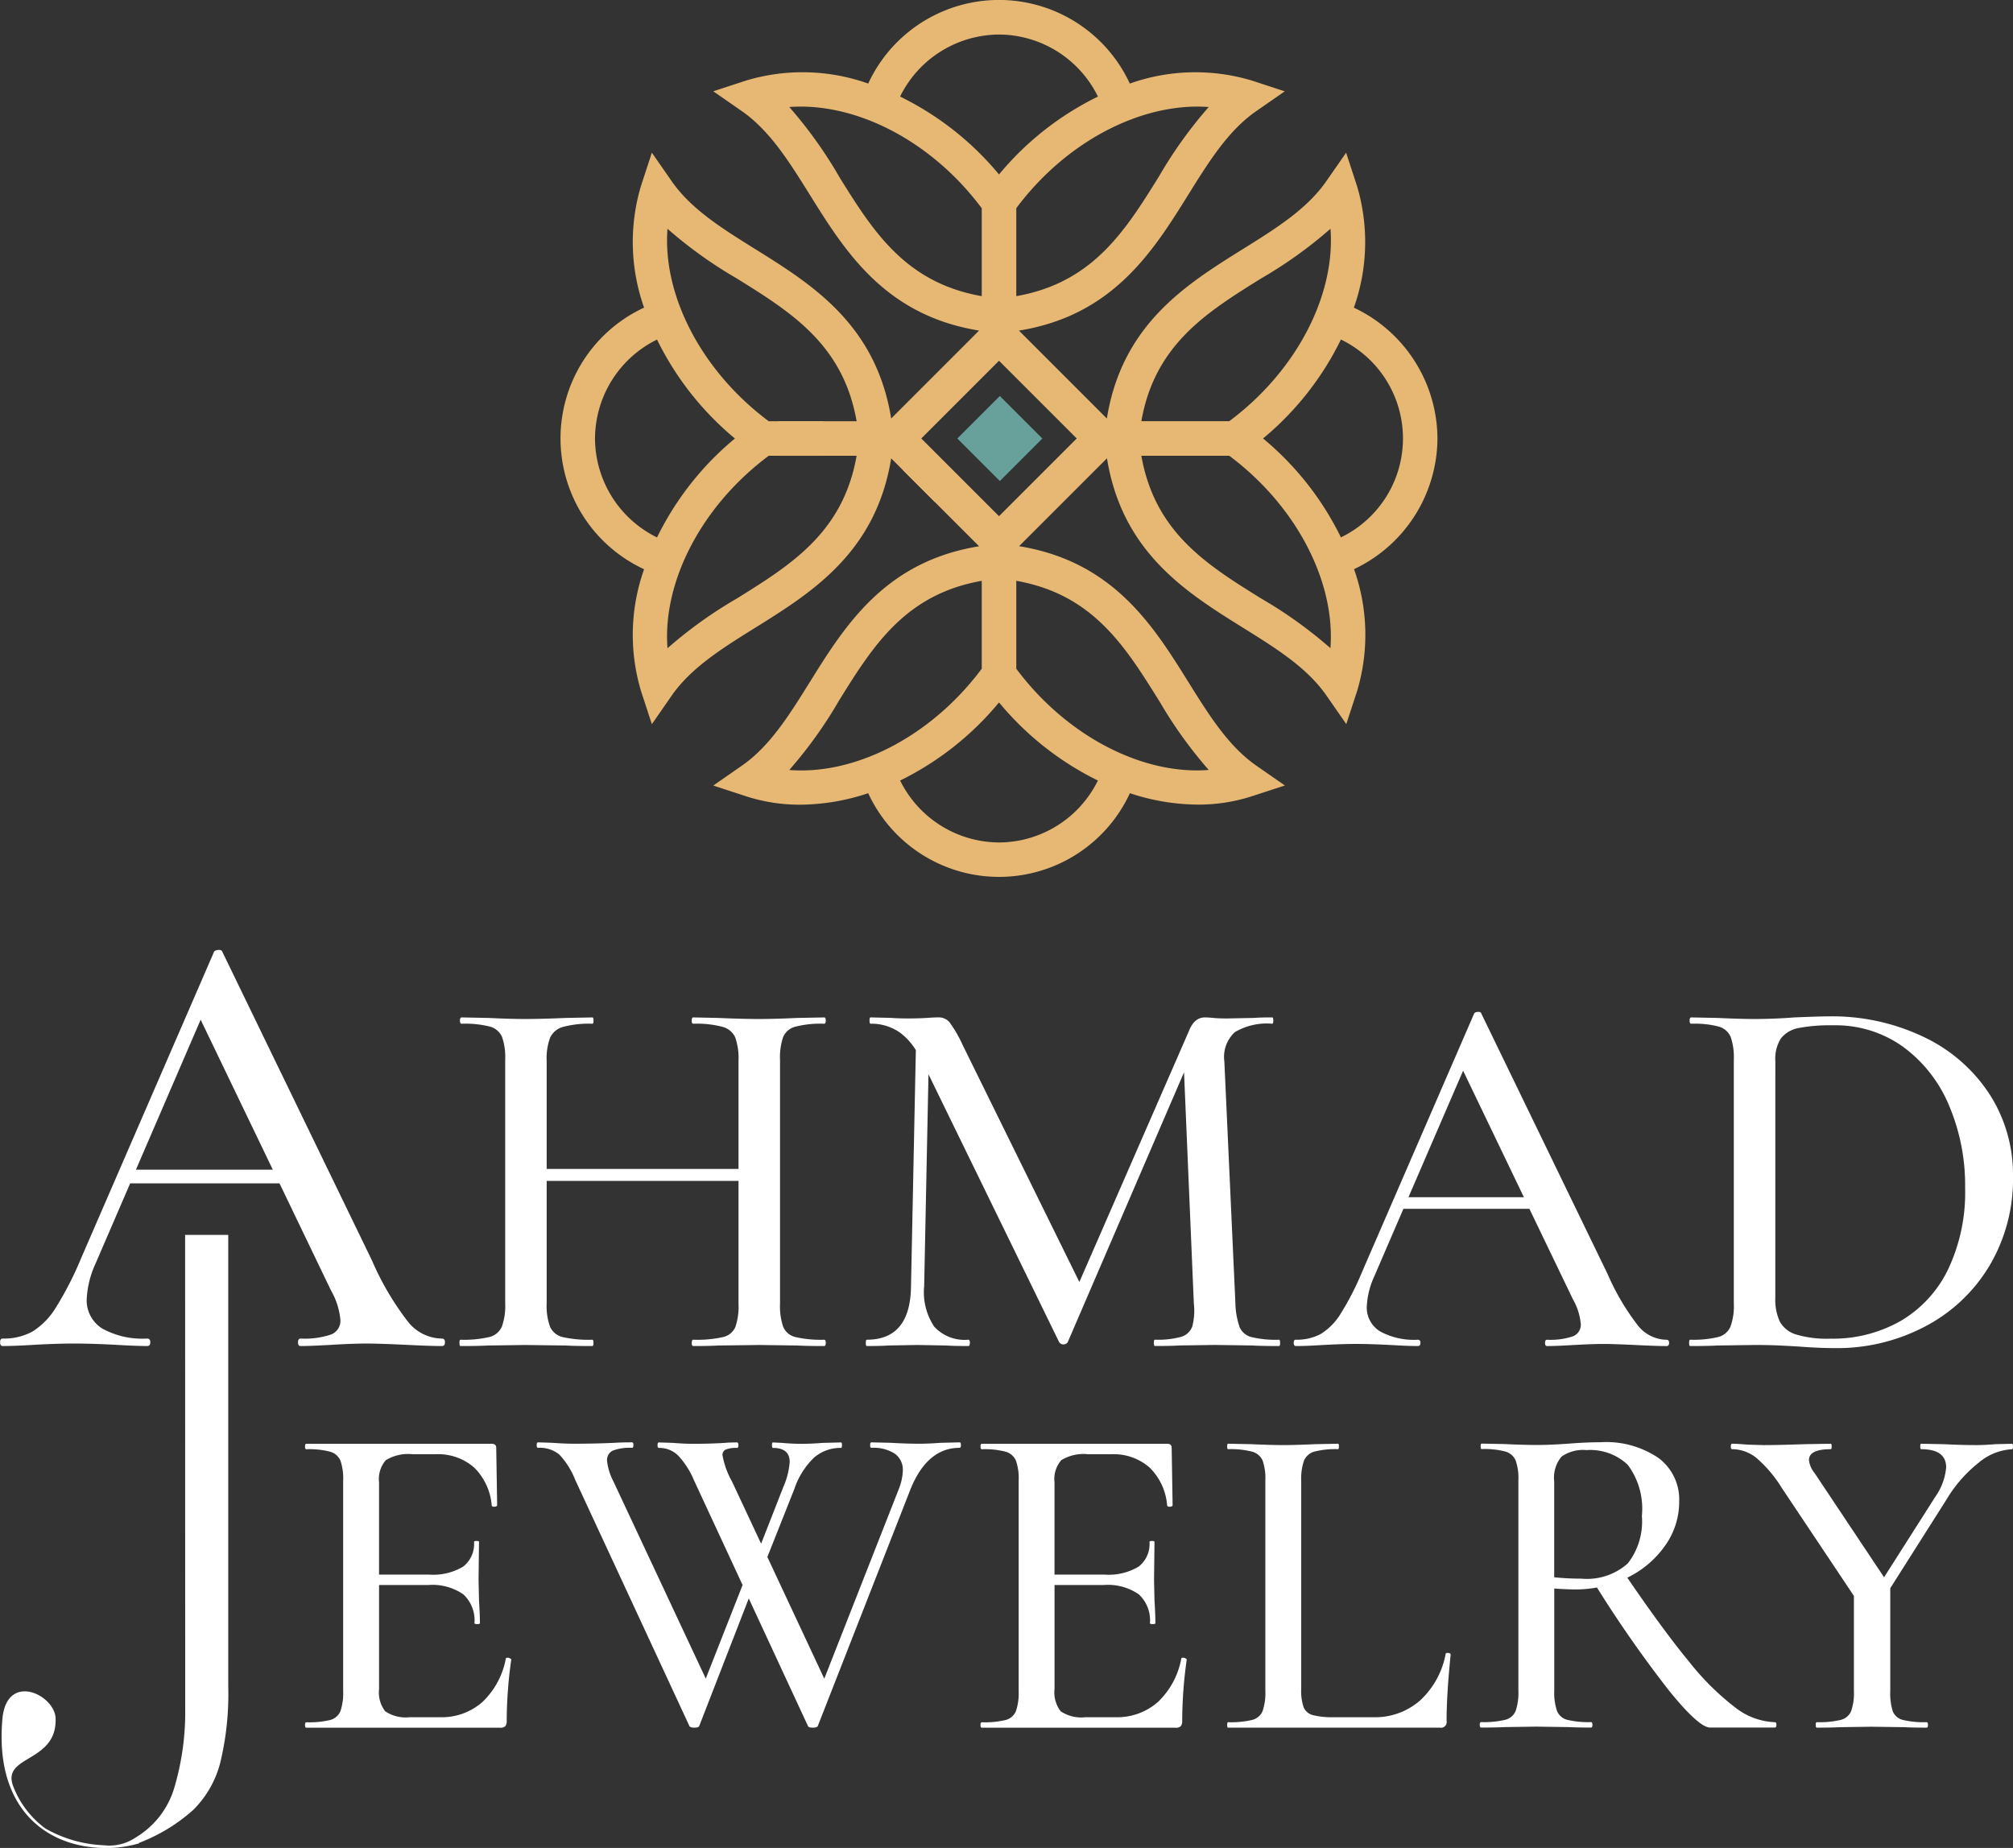 <svg xmlns="http://www.w3.org/2000/svg" width="140" height="128.517" viewBox="0 0 140 128.517"><rect x="0" y="0" width="140" height="128.517" fill="#333333" stroke="none"/><g id="Group_2320" data-name="Group 2320" transform="translate(-315 -471)"><g id="Group_2290" data-name="Group 2290" transform="translate(315 537.063)"><g id="Group_1" data-name="Group 1" transform="translate(0)"><path id="Path_2" data-name="Path 2" d="M224.067,292.333q.78,0,2.6.085,1.734.088,2.558.088c.144,0,.216-.088.216-.261s-.072-.259-.216-.259a3.063,3.063,0,0,1-2.32-1.127,19.72,19.72,0,0,1-2.535-4.292l-10.4-21.454c-.03-.115-.13-.167-.3-.153s-.274.066-.3.153l-9.232,21.281a23.232,23.232,0,0,1-1.778,3.467,5.04,5.04,0,0,1-1.626,1.647,4.123,4.123,0,0,1-2.058.477q-.173,0-.173.259c0,.173.058.261.173.261q.867,0,2.254-.088,1.561-.085,2.686-.085,1.213,0,2.862.085,1.472.088,2.253.088c.145,0,.217-.088.217-.261s-.072-.259-.217-.259a5.806,5.806,0,0,1-3.12-.693,2.307,2.307,0,0,1-1.084-2.081,6.705,6.705,0,0,1,.607-2.427l2.413-5.591h10.387l3.585,7.455a5,5,0,0,1,.65,2.038,1.018,1.018,0,0,1-.65,1.018,5.758,5.758,0,0,1-2.124.282q-.173,0-.173.259c0,.173.058.261.173.261q.737,0,2.212-.088T224.067,292.333ZM207.95,280.239l4.5-10.428,5.017,10.428Z" transform="translate(-198.495 -264.958)" fill="#fff"></path><path id="Path_3" data-name="Path 3" d="M234.339,291.719c.048,0,.073-.073.073-.22s-.025-.219-.073-.219a8.245,8.245,0,0,1-2.065-.184,1.283,1.283,0,0,1-.878-.713,4.192,4.192,0,0,1-.238-1.627v-8.521H244.5v8.521a4.48,4.48,0,0,1-.22,1.645,1.234,1.234,0,0,1-.859.695,8.264,8.264,0,0,1-2.066.184c-.072,0-.109.072-.109.219s.037.22.109.22c.732,0,1.3-.012,1.719-.037l2.888-.036,2.632.036q.7.038,1.866.037c.072,0,.109-.073.109-.22s-.037-.219-.109-.219a7.848,7.848,0,0,1-1.993-.184,1.227,1.227,0,0,1-.859-.713,4.507,4.507,0,0,1-.22-1.627v-16.93a4.355,4.355,0,0,1,.22-1.61,1.289,1.289,0,0,1,.859-.712,7.171,7.171,0,0,1,1.993-.2c.072,0,.109-.073.109-.219s-.037-.22-.109-.22l-1.866.036c-1.073.05-1.95.073-2.632.073q-1.206,0-2.888-.073l-1.719-.036c-.072,0-.109.073-.109.22s.037.219.109.219a7.026,7.026,0,0,1,2.048.22,1.338,1.338,0,0,1,.877.75,4.5,4.5,0,0,1,.22,1.627v7.5H231.158v-7.5a4.188,4.188,0,0,1,.238-1.627,1.4,1.4,0,0,1,.9-.75,7.017,7.017,0,0,1,2.047-.22c.048,0,.073-.073.073-.219s-.025-.22-.073-.22l-1.865.036c-1.122.05-2.061.073-2.816.073-.682,0-1.535-.023-2.559-.073l-1.865-.036c-.073,0-.111.073-.111.22s.037.219.111.219a6.969,6.969,0,0,1,1.974.2,1.284,1.284,0,0,1,.841.712,4.354,4.354,0,0,1,.22,1.61v16.93a4.194,4.194,0,0,1-.238,1.627,1.286,1.286,0,0,1-.878.713,7.843,7.843,0,0,1-1.992.184c-.049,0-.073.072-.073.219s.024.22.073.22q1.206,0,1.9-.037l2.6-.036,2.816.036Q233.132,291.72,234.339,291.719Z" transform="translate(-193.138 -264.171)" fill="#fff"></path><path id="Path_4" data-name="Path 4" d="M277.354,291.719c.049,0,.073-.073.073-.22s-.024-.219-.073-.219a7.214,7.214,0,0,1-1.92-.184,1.222,1.222,0,0,1-.823-.695,5.391,5.391,0,0,1-.292-1.645l-.768-16.82a2.345,2.345,0,0,1,.73-2.048,4.389,4.389,0,0,1,2.6-.585c.049,0,.073-.073.073-.219s-.024-.22-.073-.22c-.56,0-.986.013-1.279.036l-1.865.037q-.586,0-.952-.037c-.243-.023-.439-.036-.584-.036q-.732,0-1.1.914l-7.635,17.487-8.125-16.5a8.841,8.841,0,0,0-.913-1.573.979.979,0,0,0-.769-.329c-.195,0-.463.013-.8.036s-.781.037-1.317.037q-.7,0-1.133-.037l-1.463-.036c-.049,0-.073.073-.073.22s.024.219.073.219a3.455,3.455,0,0,1,2.048.622,4.353,4.353,0,0,1,1.1,1.215l-.336,16.409q-.038,3.73-3.072,3.731c-.048,0-.073.072-.073.219s.025.22.073.22q.988,0,1.5-.037l2.011-.036,2.011.036q.548.038,1.535.037c.073,0,.109-.073.109-.22s-.036-.219-.109-.219a2.864,2.864,0,0,1-2.376-.916,4.322,4.322,0,0,1-.694-2.815l.3-14.729,9.094,18.642a.367.367,0,0,0,.585,0l8.094-18.781.682,16.075a4.323,4.323,0,0,1-.111,1.608,1.156,1.156,0,0,1-.768.714,6.047,6.047,0,0,1-1.827.2c-.05,0-.073.072-.073.219s.023.22.073.22q1.1,0,1.718-.037l2.45-.036,2.56.036Q276.145,291.72,277.354,291.719Z" transform="translate(-188.399 -264.171)" fill="#fff"></path><path id="Path_5" data-name="Path 5" d="M273.534,291.784q.73,0,1.9-.073,1.316-.072,2.266-.073,1.024,0,2.414.073,1.243.074,1.9.073c.121,0,.183-.073.183-.22s-.061-.219-.183-.219a4.91,4.91,0,0,1-2.634-.585,1.946,1.946,0,0,1-.914-1.755,5.67,5.67,0,0,1,.512-2.048l2.035-4.717h8.762l3.025,6.29a4.236,4.236,0,0,1,.548,1.718.861.861,0,0,1-.548.86,4.876,4.876,0,0,1-1.793.238c-.1,0-.145.072-.145.219s.048.22.145.22q.622,0,1.866-.073t2.083-.073q.66,0,2.194.073,1.463.074,2.158.073c.121,0,.183-.073.183-.22s-.061-.219-.183-.219a2.58,2.58,0,0,1-1.956-.952,16.639,16.639,0,0,1-2.14-3.62l-8.775-18.1c-.024-.1-.109-.141-.256-.127s-.232.054-.256.127l-7.788,17.955a19.7,19.7,0,0,1-1.5,2.924,4.257,4.257,0,0,1-1.372,1.39,3.484,3.484,0,0,1-1.736.4c-.1,0-.147.072-.147.219S273.436,291.784,273.534,291.784Zm15.858-10.349h-8.028l3.8-8.8Z" transform="translate(-183.408 -264.236)" fill="#fff"></path><path id="Path_6" data-name="Path 6" d="M296.346,291.731q1.207,0,1.9-.037l2.559-.036q.988,0,1.773.036c.524.025.97.049,1.335.073q1.426.11,2.56.109a13.119,13.119,0,0,0,6.161-1.48,11.316,11.316,0,0,0,4.5-4.205,11.788,11.788,0,0,0,1.664-6.272,10.327,10.327,0,0,0-1.609-5.667,11.14,11.14,0,0,0-4.534-3.985,14.761,14.761,0,0,0-6.691-1.463q-.624,0-2.378.073-1.426.11-2.779.109c-.634,0-1.487-.023-2.559-.073l-1.829-.036c-.073,0-.111.073-.111.22s.037.219.111.219a6.6,6.6,0,0,1,1.92.2,1.279,1.279,0,0,1,.823.712,4.387,4.387,0,0,1,.219,1.61v16.93a4.191,4.191,0,0,1-.238,1.627,1.277,1.277,0,0,1-.859.712,7.42,7.42,0,0,1-1.938.184c-.049,0-.073.072-.073.219S296.3,291.731,296.346,291.731Zm5.923-19.819a2.619,2.619,0,0,1,.4-1.591,2.04,2.04,0,0,1,1.243-.712,12.019,12.019,0,0,1,2.414-.184,8.037,8.037,0,0,1,4.808,1.481,9.641,9.641,0,0,1,3.2,4.059,14.186,14.186,0,0,1,1.134,5.76,12.5,12.5,0,0,1-1.189,5.685,8.356,8.356,0,0,1-3.309,3.584,9.544,9.544,0,0,1-4.864,1.225,7.49,7.49,0,0,1-2.394-.293,1.92,1.92,0,0,1-1.134-.9,3.691,3.691,0,0,1-.311-1.665Z" transform="translate(-178.798 -264.183)" fill="#fff"></path><path id="Path_7" data-name="Path 7" d="M211.356,314.366a18.477,18.477,0,0,1-.768,5.57,6.019,6.019,0,0,1-2.662,3.417h0a3.279,3.279,0,0,1-2.234.548,8.88,8.88,0,0,1-4.069-1.173,6.593,6.593,0,0,1-2.237-2.953c-.8-2.155,3.067-1.594,2.957-4.7-.058-1.644-3.4-3.257-3.7.041-.529,5.946,2.732,8.735,6.688,8.962a8.168,8.168,0,0,0,2.787-.3c.028-.014.028-.034.046-.049a12.114,12.114,0,0,0,3.734-2.271,7.086,7.086,0,0,0,1.891-3.276,20.246,20.246,0,0,0,.561-5.3V281.454h-3Z" transform="translate(-198.476 -261.635)" fill="#fff"></path><path id="Path_8" data-name="Path 8" d="M230.243,308.423c-.084,0-.126.02-.126.063a5.554,5.554,0,0,1-1.627,3.017,4.268,4.268,0,0,1-2.954,1.058H223.45a2.572,2.572,0,0,1-1.722-.411,2.143,2.143,0,0,1-.427-1.547v-7.235h3.412a3.786,3.786,0,0,1,2.449.648,2.472,2.472,0,0,1,.774,2.006c0,.042.064.063.19.063s.19-.02.19-.062q0-.569-.064-1.58l-.031-1.421.031-2.654c0-.042-.058-.064-.173-.064s-.174.022-.174.064a1.985,1.985,0,0,1-.758,1.722,4.051,4.051,0,0,1-2.369.553H221.3v-6.413a2,2,0,0,1,.475-1.547,2.988,2.988,0,0,1,1.863-.411h1.611a3.8,3.8,0,0,1,2.654.917,4.145,4.145,0,0,1,1.233,2.654c.02.062.089.089.205.078s.173-.047.173-.111l-.064-3.98c0-.19-.1-.285-.315-.285h-12.89c-.062,0-.095.064-.095.19s.032.19.095.19a5.739,5.739,0,0,1,1.659.173,1.106,1.106,0,0,1,.71.616,3.772,3.772,0,0,1,.19,1.39v14.628a3.9,3.9,0,0,1-.19,1.406,1.052,1.052,0,0,1-.71.616,6.236,6.236,0,0,1-1.659.159c-.062,0-.095.063-.095.189s.032.19.095.19h13.459a.492.492,0,0,0,.38-.111.561.561,0,0,0,.094-.364,30.965,30.965,0,0,1,.317-4.264c0-.02-.028-.048-.079-.079A.328.328,0,0,0,230.243,308.423Z" transform="translate(-194.938 -259.2)" fill="#fff"></path><path id="Path_9" data-name="Path 9" d="M258.976,293.463l-1.328.031c-.548.043-1.042.064-1.485.064q-.885,0-1.958-.064l-1.359-.031c-.062,0-.094.064-.094.19s.031.19.094.19a2.709,2.709,0,0,1,1.628.411,1.371,1.371,0,0,1,.553,1.168,3.792,3.792,0,0,1-.285,1.3l-5.178,13.175-3.959-8.461,1.871-4.714a5.408,5.408,0,0,1,1.39-2.211,2.805,2.805,0,0,1,1.863-.663c.043,0,.064-.064.064-.19s-.02-.19-.064-.19l-1.263.031q-.822.065-1.391.064a14.422,14.422,0,0,1-1.453-.064l-.632-.031c-.042,0-.064.064-.064.19s.022.19.064.19q1.17,0,1.169.979a5.309,5.309,0,0,1-.442,1.737l-1.546,3.946-2.024-4.324a5.827,5.827,0,0,1-.663-1.833.4.4,0,0,1,.237-.394,1.984,1.984,0,0,1,.775-.111c.062,0,.095-.064.095-.19s-.032-.19-.095-.19q-.537,0-.853.031-1.011.065-2.212.064-.633,0-1.39-.064l-.979-.031c-.064,0-.095.064-.095.19s.031.19.095.19a1.857,1.857,0,0,1,1.343.537,5.762,5.762,0,0,1,1.09,1.7l3.387,7.3-2.561,6.507L234.9,296.181a4.045,4.045,0,0,1-.443-1.423.724.724,0,0,1,.411-.727,3.4,3.4,0,0,1,1.328-.189c.062,0,.094-.064.094-.19s-.031-.19-.094-.19c-.506,0-.907.011-1.2.031q-1.389.065-2.811.064-.726,0-1.549-.064l-.979-.031c-.062,0-.095.064-.095.19s.032.19.095.19a2.155,2.155,0,0,1,1.469.458,5.514,5.514,0,0,1,1.122,1.784l7.93,17.093c.02.083.137.126.347.126s.327-.043.347-.126l3.441-8.859,4.11,8.859c.02.083.137.126.347.126s.327-.043.348-.126l6.445-16.461q1.168-2.873,3.412-2.874c.063,0,.094-.064.094-.19S259.038,293.463,258.976,293.463Z" transform="translate(-192.237 -259.216)" fill="#fff"></path><path id="Path_10" data-name="Path 10" d="M269.344,308.423c-.085,0-.127.02-.127.063a5.538,5.538,0,0,1-1.627,3.017,4.265,4.265,0,0,1-2.953,1.058h-2.086a2.57,2.57,0,0,1-1.722-.411,2.143,2.143,0,0,1-.427-1.547v-7.235h3.412a3.788,3.788,0,0,1,2.449.648,2.472,2.472,0,0,1,.774,2.006c0,.042.064.063.19.063s.19-.02.19-.062q0-.569-.064-1.58l-.031-1.421.031-2.654c0-.042-.058-.064-.173-.064s-.174.022-.174.064a1.985,1.985,0,0,1-.758,1.722,4.053,4.053,0,0,1-2.37.553H260.4v-6.413a2,2,0,0,1,.473-1.547,2.992,2.992,0,0,1,1.865-.411h1.611a3.8,3.8,0,0,1,2.654.917,4.144,4.144,0,0,1,1.231,2.654c.02.062.09.089.205.078s.174-.047.174-.111l-.064-3.98c0-.19-.106-.285-.316-.285H255.348c-.064,0-.095.064-.095.19s.031.19.095.19a5.73,5.73,0,0,1,1.658.173,1.109,1.109,0,0,1,.711.616,3.772,3.772,0,0,1,.19,1.39v14.628a3.9,3.9,0,0,1-.19,1.406,1.054,1.054,0,0,1-.711.616,6.225,6.225,0,0,1-1.658.159c-.064,0-.095.063-.095.189s.031.19.095.19h13.459a.489.489,0,0,0,.378-.111.553.553,0,0,0,.095-.364,30.959,30.959,0,0,1,.316-4.264c0-.02-.026-.048-.079-.079A.324.324,0,0,0,269.344,308.423Z" transform="translate(-187.061 -259.2)" fill="#fff"></path><path id="Path_11" data-name="Path 11" d="M284.9,308.09c-.116-.01-.174.016-.174.079a5.879,5.879,0,0,1-1.753,3.207,4.744,4.744,0,0,1-3.3,1.185h-2.684a5.607,5.607,0,0,1-1.485-.142.963.963,0,0,1-.648-.537,3.4,3.4,0,0,1-.174-1.28V296.133a3.88,3.88,0,0,1,.19-1.407,1.1,1.1,0,0,1,.71-.632,5.745,5.745,0,0,1,1.659-.173c.042,0,.062-.064.062-.19s-.02-.19-.062-.19l-1.58.031q-1.389.065-2.243.064t-2.243-.064l-1.58-.031c-.042,0-.063.064-.063.19s.02.19.063.19a5.909,5.909,0,0,1,1.675.173,1.111,1.111,0,0,1,.727.616,3.771,3.771,0,0,1,.19,1.39v14.628a3.9,3.9,0,0,1-.19,1.406,1.058,1.058,0,0,1-.727.616,6.421,6.421,0,0,1-1.675.159c-.042,0-.063.063-.063.189s.02.19.063.19h14.722a.4.4,0,0,0,.475-.475q0-1.831.284-4.611C285.074,308.138,285.016,308.1,284.9,308.09Z" transform="translate(-184.185 -259.2)" fill="#fff"></path><path id="Path_12" data-name="Path 12" d="M304.686,312.925a4.747,4.747,0,0,1-2.732-1,18.068,18.068,0,0,1-3.239-3.207c-1.17-1.412-2.608-3.37-4.3-5.845a6.863,6.863,0,0,0,2.61-2.2,5.267,5.267,0,0,0,1-3.112,3.6,3.6,0,0,0-1.423-3,6.459,6.459,0,0,0-4.044-1.107q-.979,0-2.179.095-.443.032-1.043.064c-.4.02-.821.031-1.264.031q-.822,0-2.211-.064l-1.58-.031c-.042,0-.064.064-.064.19s.022.19.064.19a5.742,5.742,0,0,1,1.659.173,1.106,1.106,0,0,1,.71.616,3.771,3.771,0,0,1,.19,1.39v14.628a3.9,3.9,0,0,1-.19,1.406,1.057,1.057,0,0,1-.727.616,6.415,6.415,0,0,1-1.673.159c-.064,0-.095.062-.095.189s.031.19.095.19c.673,0,1.211-.011,1.611-.031l2.211-.033,2.276.033q.568.031,1.547.031c.064,0,.095-.064.095-.19s-.031-.189-.095-.189a6.226,6.226,0,0,1-1.658-.159,1.054,1.054,0,0,1-.711-.616,3.9,3.9,0,0,1-.19-1.406v-7.108q.885.063,1.549.063a8.128,8.128,0,0,0,1.419-.135,84.007,84.007,0,0,0,4.946,7.085q2.134,2.655,2.923,2.654h4.517c.064,0,.095-.064.095-.19S304.75,312.925,304.686,312.925Zm-15.354-10.079v-6.666a2.288,2.288,0,0,1,.506-1.723,2.593,2.593,0,0,1,1.737-.456,3.792,3.792,0,0,1,2.875,1.026,5.109,5.109,0,0,1,.979,3.554,4.741,4.741,0,0,1-.979,3.3,4.266,4.266,0,0,1-3.255,1.058A17.97,17.97,0,0,1,289.332,302.846Z" transform="translate(-181.24 -259.216)" fill="#fff"></path><path id="Path_13" data-name="Path 13" d="M317.078,293.573c-.5.043-.937.064-1.3.064q-1.042,0-2.306-.064l-1.549-.031c-.042,0-.062.064-.062.19s.02.19.062.19q1.737,0,1.739,1.264a4.193,4.193,0,0,1-.759,2.053l-3.56,5.59-4.843-7.265a1.684,1.684,0,0,1-.38-.884q0-.759,1.516-.758c.043,0,.064-.064.064-.19s-.02-.19-.064-.19l-1.832.031q-1.833.065-2.875.064l-1.042-.031q-.759-.063-1.107-.064c-.062,0-.095.064-.095.19s.032.19.095.19a2.706,2.706,0,0,1,1.659.584,8.873,8.873,0,0,1,1.785,2.1l5.023,7.52v6.6a3.873,3.873,0,0,1-.191,1.406,1.053,1.053,0,0,1-.726.616,6.427,6.427,0,0,1-1.675.159c-.042,0-.062.063-.062.189s.02.19.063.19q1.043,0,1.611-.031l2.212-.032,2.274.032q.57.031,1.549.031c.062,0,.095-.064.095-.19s-.032-.189-.095-.189a6.237,6.237,0,0,1-1.659-.159,1.006,1.006,0,0,1-.694-.6,4.182,4.182,0,0,1-.174-1.421V303.59L313.7,297.4a9.374,9.374,0,0,1,2.211-2.528,3.907,3.907,0,0,1,2.339-.947c.041,0,.062-.064.062-.19s-.022-.19-.062-.19Z" transform="translate(-178.311 -259.2)" fill="#fff"></path></g></g><g id="Group_2306" data-name="Group 2306" transform="translate(353.979 471)"><g id="Group_2292" data-name="Group 2292" transform="translate(0 0)"><g id="Group_2289" data-name="Group 2289" transform="translate(0 0)"><rect id="Rectangle_1" data-name="Rectangle 1" width="3.134" height="2.403" transform="translate(15.17 29.295)" fill="#e6b874"></rect><rect id="Rectangle_2" data-name="Rectangle 2" width="3.134" height="2.403" transform="translate(25.529 31.007) rotate(45)" fill="#e6b874"></rect><path id="Path_1" data-name="Path 1" d="M275.632,242.442a10.113,10.113,0,0,0-5.813-9.1,13.647,13.647,0,0,0,.212-8.481l-.751-2.295-1.378,1.982c-1.352,1.946-3.514,3.293-5.8,4.719-3.956,2.464-8.405,5.243-9.463,11.784l-6.113-6.113c6.541-1.057,9.32-5.506,11.784-9.463,1.426-2.29,2.773-4.453,4.718-5.8l1.984-1.378-2.295-.751a13.647,13.647,0,0,0-8.481.211,10.024,10.024,0,0,0-18.194,0,13.643,13.643,0,0,0-8.48-.213l-2.295.751,1.984,1.378c1.945,1.352,3.292,3.514,4.718,5.8,2.464,3.958,5.243,8.405,11.784,9.463l-6.113,6.113c-1.058-6.541-5.506-9.32-9.463-11.784-2.29-1.426-4.453-2.773-5.805-4.719l-1.377-1.982-.751,2.295a13.629,13.629,0,0,0,.211,8.481,10.025,10.025,0,0,0,0,18.194,13.626,13.626,0,0,0-.211,8.48l.751,2.295,1.377-1.982c1.353-1.946,3.515-3.293,5.805-4.719,3.956-2.464,8.4-5.243,9.463-11.784l6.113,6.113c-6.541,1.059-9.32,5.505-11.784,9.463-1.426,2.29-2.773,4.453-4.719,5.8l-1.982,1.378,2.295.751a12.071,12.071,0,0,0,3.757.58,15.187,15.187,0,0,0,4.722-.8,10.024,10.024,0,0,0,18.2,0,15.227,15.227,0,0,0,4.723.794,12.063,12.063,0,0,0,3.756-.58l2.3-.751-1.984-1.378c-1.945-1.352-3.292-3.514-4.718-5.8-2.464-3.956-5.243-8.4-11.784-9.463l6.113-6.113c1.057,6.541,5.505,9.32,9.461,11.784,2.291,1.426,4.453,2.773,5.805,4.718l1.378,1.984.751-2.295a13.643,13.643,0,0,0-.212-8.48A10.111,10.111,0,0,0,275.632,242.442Zm-58.59,0a7.7,7.7,0,0,1,4.313-6.88,20.819,20.819,0,0,0,5.417,6.88,20.787,20.787,0,0,0-5.417,6.88A7.7,7.7,0,0,1,217.042,242.442Zm9.86,11.13a30.476,30.476,0,0,0-4.819,3.455c-.356-4.606,2.35-9.89,7.04-13.384h6.112C234.3,248.967,230.7,251.209,226.9,253.573Zm2.221-12.332c-4.69-3.494-7.395-8.778-7.04-13.383a30.386,30.386,0,0,0,4.819,3.453c3.8,2.364,7.4,4.606,8.334,9.93Zm30.6-21.851a30.424,30.424,0,0,0-3.454,4.82c-2.363,3.8-4.605,7.395-9.929,8.333v-6.114C249.829,221.74,255.124,219.045,259.72,219.39Zm-14.584-5.041a7.7,7.7,0,0,1,6.879,4.314,20.8,20.8,0,0,0-6.879,5.416,20.813,20.813,0,0,0-6.879-5.416A7.7,7.7,0,0,1,245.135,214.349Zm-11.13,9.861a30.489,30.489,0,0,0-3.455-4.82c4.608-.344,9.89,2.35,13.384,7.039v6.114C238.61,231.605,236.368,228.006,234.005,224.21Zm-3.455,41.284a30.434,30.434,0,0,0,3.455-4.82c2.363-3.8,4.605-7.395,9.929-8.333v6.113C240.44,263.145,235.161,265.859,230.55,265.495Zm14.586,5.041a7.7,7.7,0,0,1-6.877-4.306,20.839,20.839,0,0,0,6.877-5.431,20.822,20.822,0,0,0,6.876,5.431A7.7,7.7,0,0,1,245.135,270.536Zm11.13-9.862a30.425,30.425,0,0,0,3.454,4.82c-4.594.365-9.89-2.35-13.383-7.04v-6.113C251.66,253.279,253.9,256.88,256.266,260.674Zm-11.13-12.827-5.405-5.405,5.405-5.405,5.405,5.405Zm18.232-16.536a30.482,30.482,0,0,0,4.82-3.454c.354,4.605-2.35,9.889-7.04,13.383h-6.113C255.972,235.917,259.572,233.675,263.367,231.312Zm4.82,25.716a30.466,30.466,0,0,0-4.82-3.455c-3.8-2.363-7.395-4.605-8.333-9.929h6.113C265.837,247.138,268.542,252.422,268.188,257.028Zm.727-7.706a20.8,20.8,0,0,0-5.416-6.88,20.8,20.8,0,0,0,5.416-6.88,7.642,7.642,0,0,1,0,13.759Z" transform="translate(-214.639 -211.946)" fill="#e6b874"></path></g><rect id="Rectangle_3761" data-name="Rectangle 3761" width="4.181" height="4.181" transform="translate(30.557 27.54) rotate(45)" fill="#68a19b"></rect></g></g></g></svg>